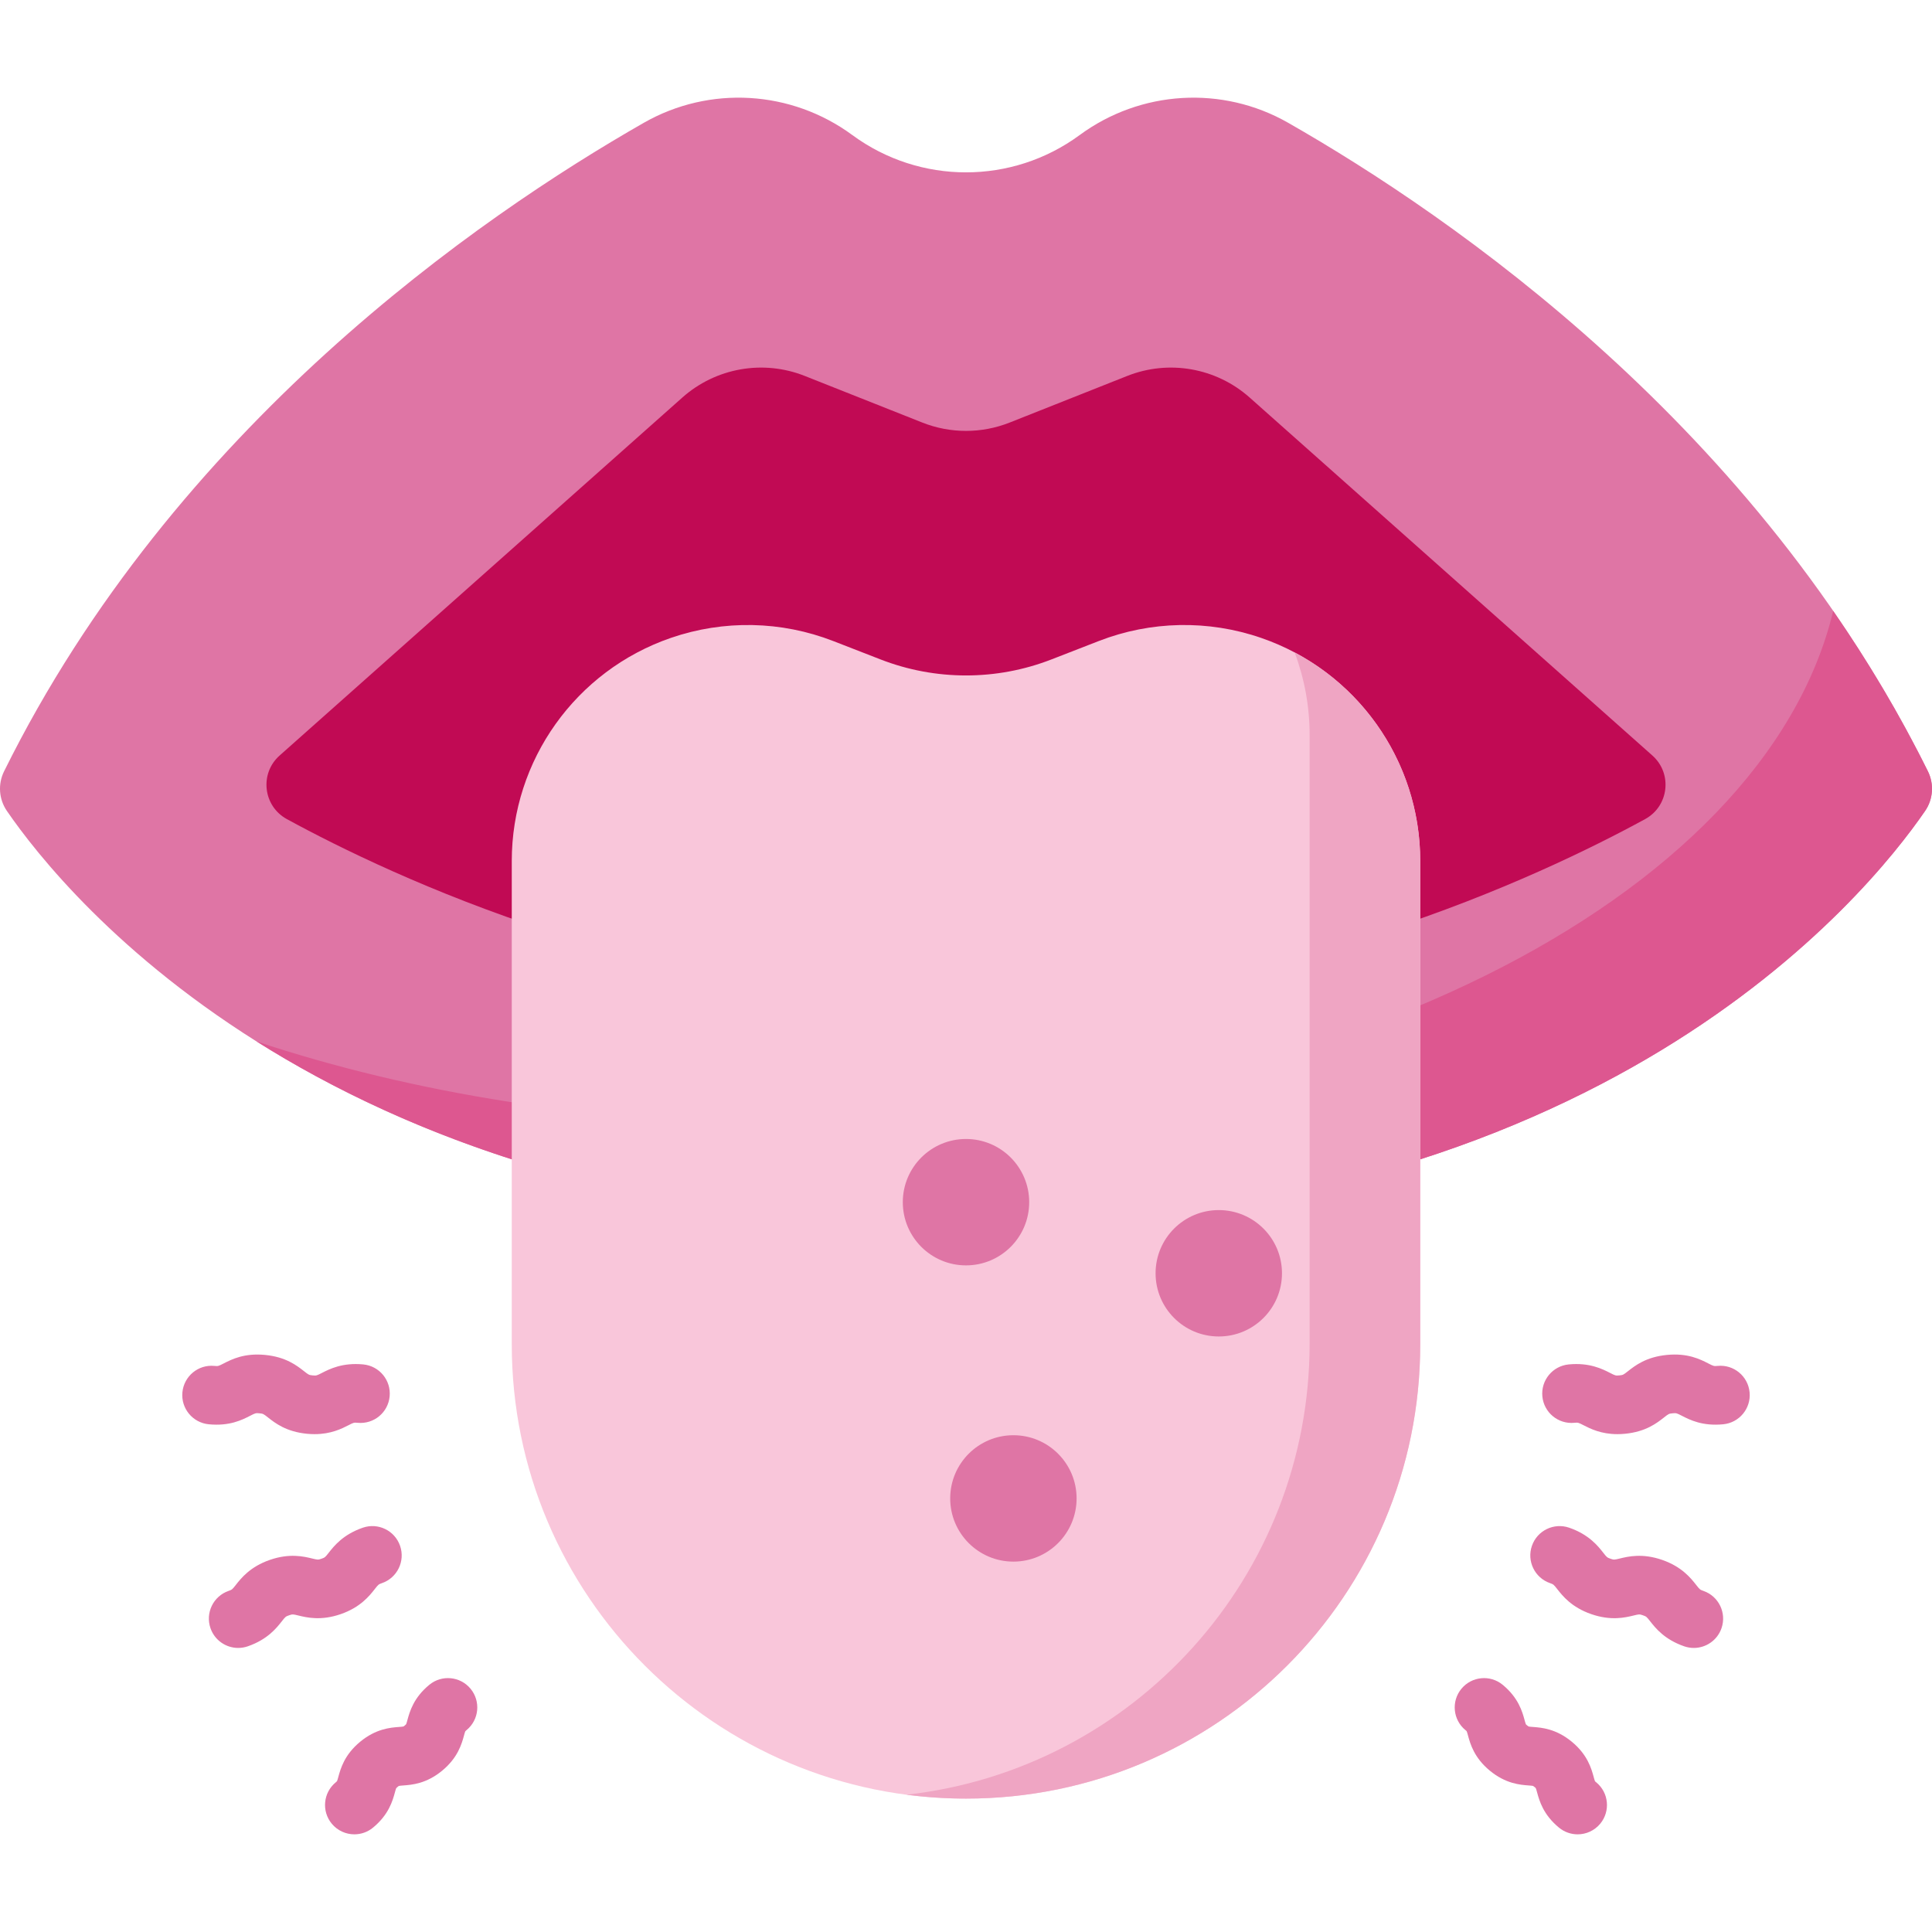 <svg xmlns="http://www.w3.org/2000/svg" width="512" viewBox="0 0 512 512" height="512" data-sanitized-enable-background="new 0 0 512 512" id="Capa_1"><g><g><path fill="#df75a5" d="m256 324.871c167.957 0 238.799-87.563 254.177-109.968 2.134-3.109 2.413-7.122.74-10.501-45.138-91.194-125.917-146.95-169.537-171.861-17.426-9.952-39.089-8.648-55.252 3.245l-.003.002c-17.919 13.186-42.332 13.186-60.251 0l-.003-.002c-16.163-11.894-37.826-13.198-55.252-3.245-43.619 24.911-124.399 80.667-169.536 171.861-1.673 3.379-1.393 7.392.74 10.501 15.378 22.405 86.22 109.968 254.177 109.968z"></path></g><g><path fill="#dd5790" d="m485.816 161.915c-18.444 76.653-135.152 135.742-276.396 135.742-51.611 0-99.937-7.898-141.402-21.651 40.673 25.608 101.424 48.866 187.981 48.866 167.957 0 238.799-87.562 254.176-109.968 2.136-3.112 2.411-7.127.736-10.509-7.491-15.132-15.973-29.277-25.095-42.48z"></path></g><g><path fill="#c10a54" d="m256 265.208c82.423 0 152.369-33.063 179.981-48.14 6.299-3.439 7.287-12.075 1.923-16.843l-106.737-94.877c-8.865-7.88-21.413-10.092-32.438-5.72l-31.154 12.354c-7.435 2.949-15.716 2.949-23.151 0l-31.154-12.354c-11.025-4.372-23.573-2.159-32.438 5.72l-106.736 94.878c-5.364 4.768-4.376 13.403 1.923 16.843 27.612 15.076 97.558 48.139 179.981 48.139z"></path></g><g><path fill="#f9c6da" d="m278.667 174.748 12.498-4.86c13.79-5.363 29.035-5.663 43.025-.846 25.24 8.689 42.183 32.44 42.183 59.134v128.098c0 66.48-53.893 120.374-120.374 120.374-66.48 0-120.374-53.893-120.374-120.374v-128.098c0-26.694 16.943-50.445 42.183-59.134 13.99-4.816 29.235-4.516 43.025.846l12.498 4.86c14.581 5.67 30.757 5.67 45.336 0z"></path></g><g><path fill="#efa5c3" d="m343.099 172.906c2.573 6.873 3.966 14.269 3.966 21.908v161.196c0 61.898-46.723 112.876-106.823 119.61 5.158.674 10.416 1.027 15.758 1.027 66.48 0 120.374-53.893 120.374-120.374v-128.097c0-23.415-13.038-44.563-33.275-55.27z"></path></g><g><circle r="16.748" fill="#df75a5" cy="337.432" cx="322.99"></circle></g><g><circle r="16.748" fill="#df75a5" cy="397.096" cx="268.561"></circle></g><g><circle r="16.748" fill="#df75a5" cy="318.591" cx="256"></circle></g><g><path fill="#df75a5" d="m428.635 380.065c-4.365 0-7.207-1.456-8.997-2.373-1.348-.69-1.432-.731-2.414-.637-4.272.42-8.071-2.716-8.483-6.987-.413-4.272 2.716-8.071 6.987-8.483 5.516-.532 8.947 1.223 10.996 2.274 1.348.69 1.428.728 2.417.636.989-.096 1.06-.152 2.254-1.089 1.928-1.515 4.842-3.804 10.361-4.337 5.522-.537 8.816 1.156 10.998 2.272 1.349.691 1.429.732 2.423.638 4.272-.424 8.07 2.715 8.483 6.987.414 4.272-2.715 8.07-6.987 8.483-5.515.535-8.817-1.154-11-2.272-1.349-.69-1.425-.729-2.422-.638-.99.096-1.061.152-2.255 1.09-1.928 1.514-4.842 3.803-10.36 4.336-.7.069-1.367.1-2.001.1z"></path></g><g><path fill="#df75a5" d="m448.875 436.722c-.843 0-1.701-.139-2.544-.43-5.234-1.813-7.614-4.841-9.036-6.651-.927-1.18-.983-1.25-1.904-1.569-.924-.321-1.011-.3-2.468.056-2.236.542-5.981 1.449-11.215-.363-5.234-1.813-7.613-4.842-9.034-6.651-.925-1.178-.981-1.248-1.899-1.566-4.056-1.404-6.205-5.83-4.801-9.886 1.404-4.055 5.829-6.204 9.886-4.801 5.235 1.812 7.614 4.842 9.036 6.651.925 1.178.981 1.249 1.898 1.566.921.319 1.009.297 2.467-.056 2.235-.542 5.981-1.45 11.215.363 5.236 1.812 7.616 4.842 9.038 6.651.927 1.18.983 1.251 1.904 1.569 4.056 1.405 6.204 5.832 4.799 9.887-1.112 3.213-4.122 5.23-7.342 5.23z"></path></g><g><path fill="#df75a5" d="m418.086 486.117c-1.739 0-3.489-.581-4.937-1.773-4.193-3.455-5.201-7.136-5.803-9.336-.105-.384-.263-.962-.339-1.099s-.08-.115-.354-.341c-.275-.228-.405-.283-.407-.283-.145-.048-.744-.092-1.141-.121-2.274-.17-6.08-.454-10.273-3.908-4.192-3.454-5.199-7.136-5.8-9.335-.104-.383-.262-.961-.338-1.098s-.08-.115-.351-.338c-3.313-2.729-3.787-7.627-1.057-10.94 2.73-3.312 7.629-3.785 10.94-1.057 4.192 3.454 5.199 7.136 5.8 9.335.104.383.262.961.338 1.098s.08.115.351.338c.275.228.405.283.407.283.145.048.744.092 1.141.121 2.274.17 6.08.454 10.273 3.908 4.192 3.454 5.2 7.135 5.802 9.334.105.385.264.964.339 1.1s.081.116.355.342c3.313 2.729 3.787 7.627 1.057 10.94-1.538 1.865-3.762 2.83-6.003 2.83z"></path></g><g><path fill="#df75a5" d="m83.365 380.065c-.634 0-1.3-.031-2.001-.099-5.519-.533-8.433-2.822-10.361-4.336-1.193-.938-1.265-.994-2.256-1.09-.986-.091-1.069-.055-2.42.638-2.184 1.118-5.486 2.808-11 2.272-4.272-.413-7.401-4.211-6.987-8.483.413-4.271 4.205-7.408 8.483-6.987.996.094 1.075.054 2.423-.638 2.183-1.117 5.49-2.806 10.997-2.272 5.52.533 8.434 2.822 10.362 4.337 1.193.937 1.265.993 2.255 1.089.988.091 1.068.054 2.416-.636 2.049-1.05 5.47-2.807 10.996-2.274 4.271.412 7.4 4.211 6.987 8.483-.412 4.271-4.189 7.406-8.483 6.987-.985-.094-1.068-.054-2.414.637-1.79.916-4.632 2.372-8.997 2.372z"></path></g><g><path fill="#df75a5" d="m63.125 436.722c-3.22 0-6.23-2.016-7.343-5.23-1.405-4.056.744-8.483 4.799-9.887.922-.319.978-.39 1.904-1.569 1.423-1.809 3.803-4.839 9.038-6.651 5.234-1.813 8.979-.906 11.215-.363 1.462.355 1.547.374 2.468.056.917-.318.972-.389 1.897-1.566 1.423-1.809 3.802-4.839 9.036-6.651 4.057-1.407 8.483.745 9.886 4.801 1.405 4.057-.745 8.483-4.801 9.886-.919.319-.974.389-1.899 1.566-1.422 1.809-3.801 4.838-9.033 6.651-5.234 1.812-8.98.906-11.216.363-1.458-.354-1.543-.376-2.468-.056-.922.32-.978.39-1.904 1.569-1.423 1.81-3.803 4.838-9.036 6.651-.841.291-1.7.43-2.543.43z"></path></g><g><path fill="#df75a5" d="m93.914 486.117c-2.241 0-4.466-.964-6.003-2.83-2.729-3.313-2.256-8.211 1.057-10.94.276-.227.355-.343.356-.344.074-.134.233-.713.338-1.098.602-2.199 1.61-5.88 5.802-9.334 4.193-3.454 7.999-3.738 10.273-3.908.398-.029.997-.074 1.144-.122s.129-.056.404-.282c.273-.225.352-.34.353-.341.074-.134.232-.712.336-1.095.601-2.199 1.608-5.881 5.8-9.335 3.312-2.727 8.211-2.257 10.94 1.057 2.729 3.313 2.256 8.211-1.057 10.94-.273.225-.352.34-.353.341-.074.134-.232.712-.336 1.095-.601 2.199-1.608 5.881-5.8 9.335-4.193 3.454-7.999 3.738-10.273 3.908-.398.029-.997.074-1.144.122s-.13.056-.404.282c-.275.227-.355.343-.356.344-.074.134-.232.712-.337 1.096-.602 2.2-1.61 5.881-5.803 9.336-1.447 1.193-3.197 1.773-4.937 1.773z"></path></g></g></svg>